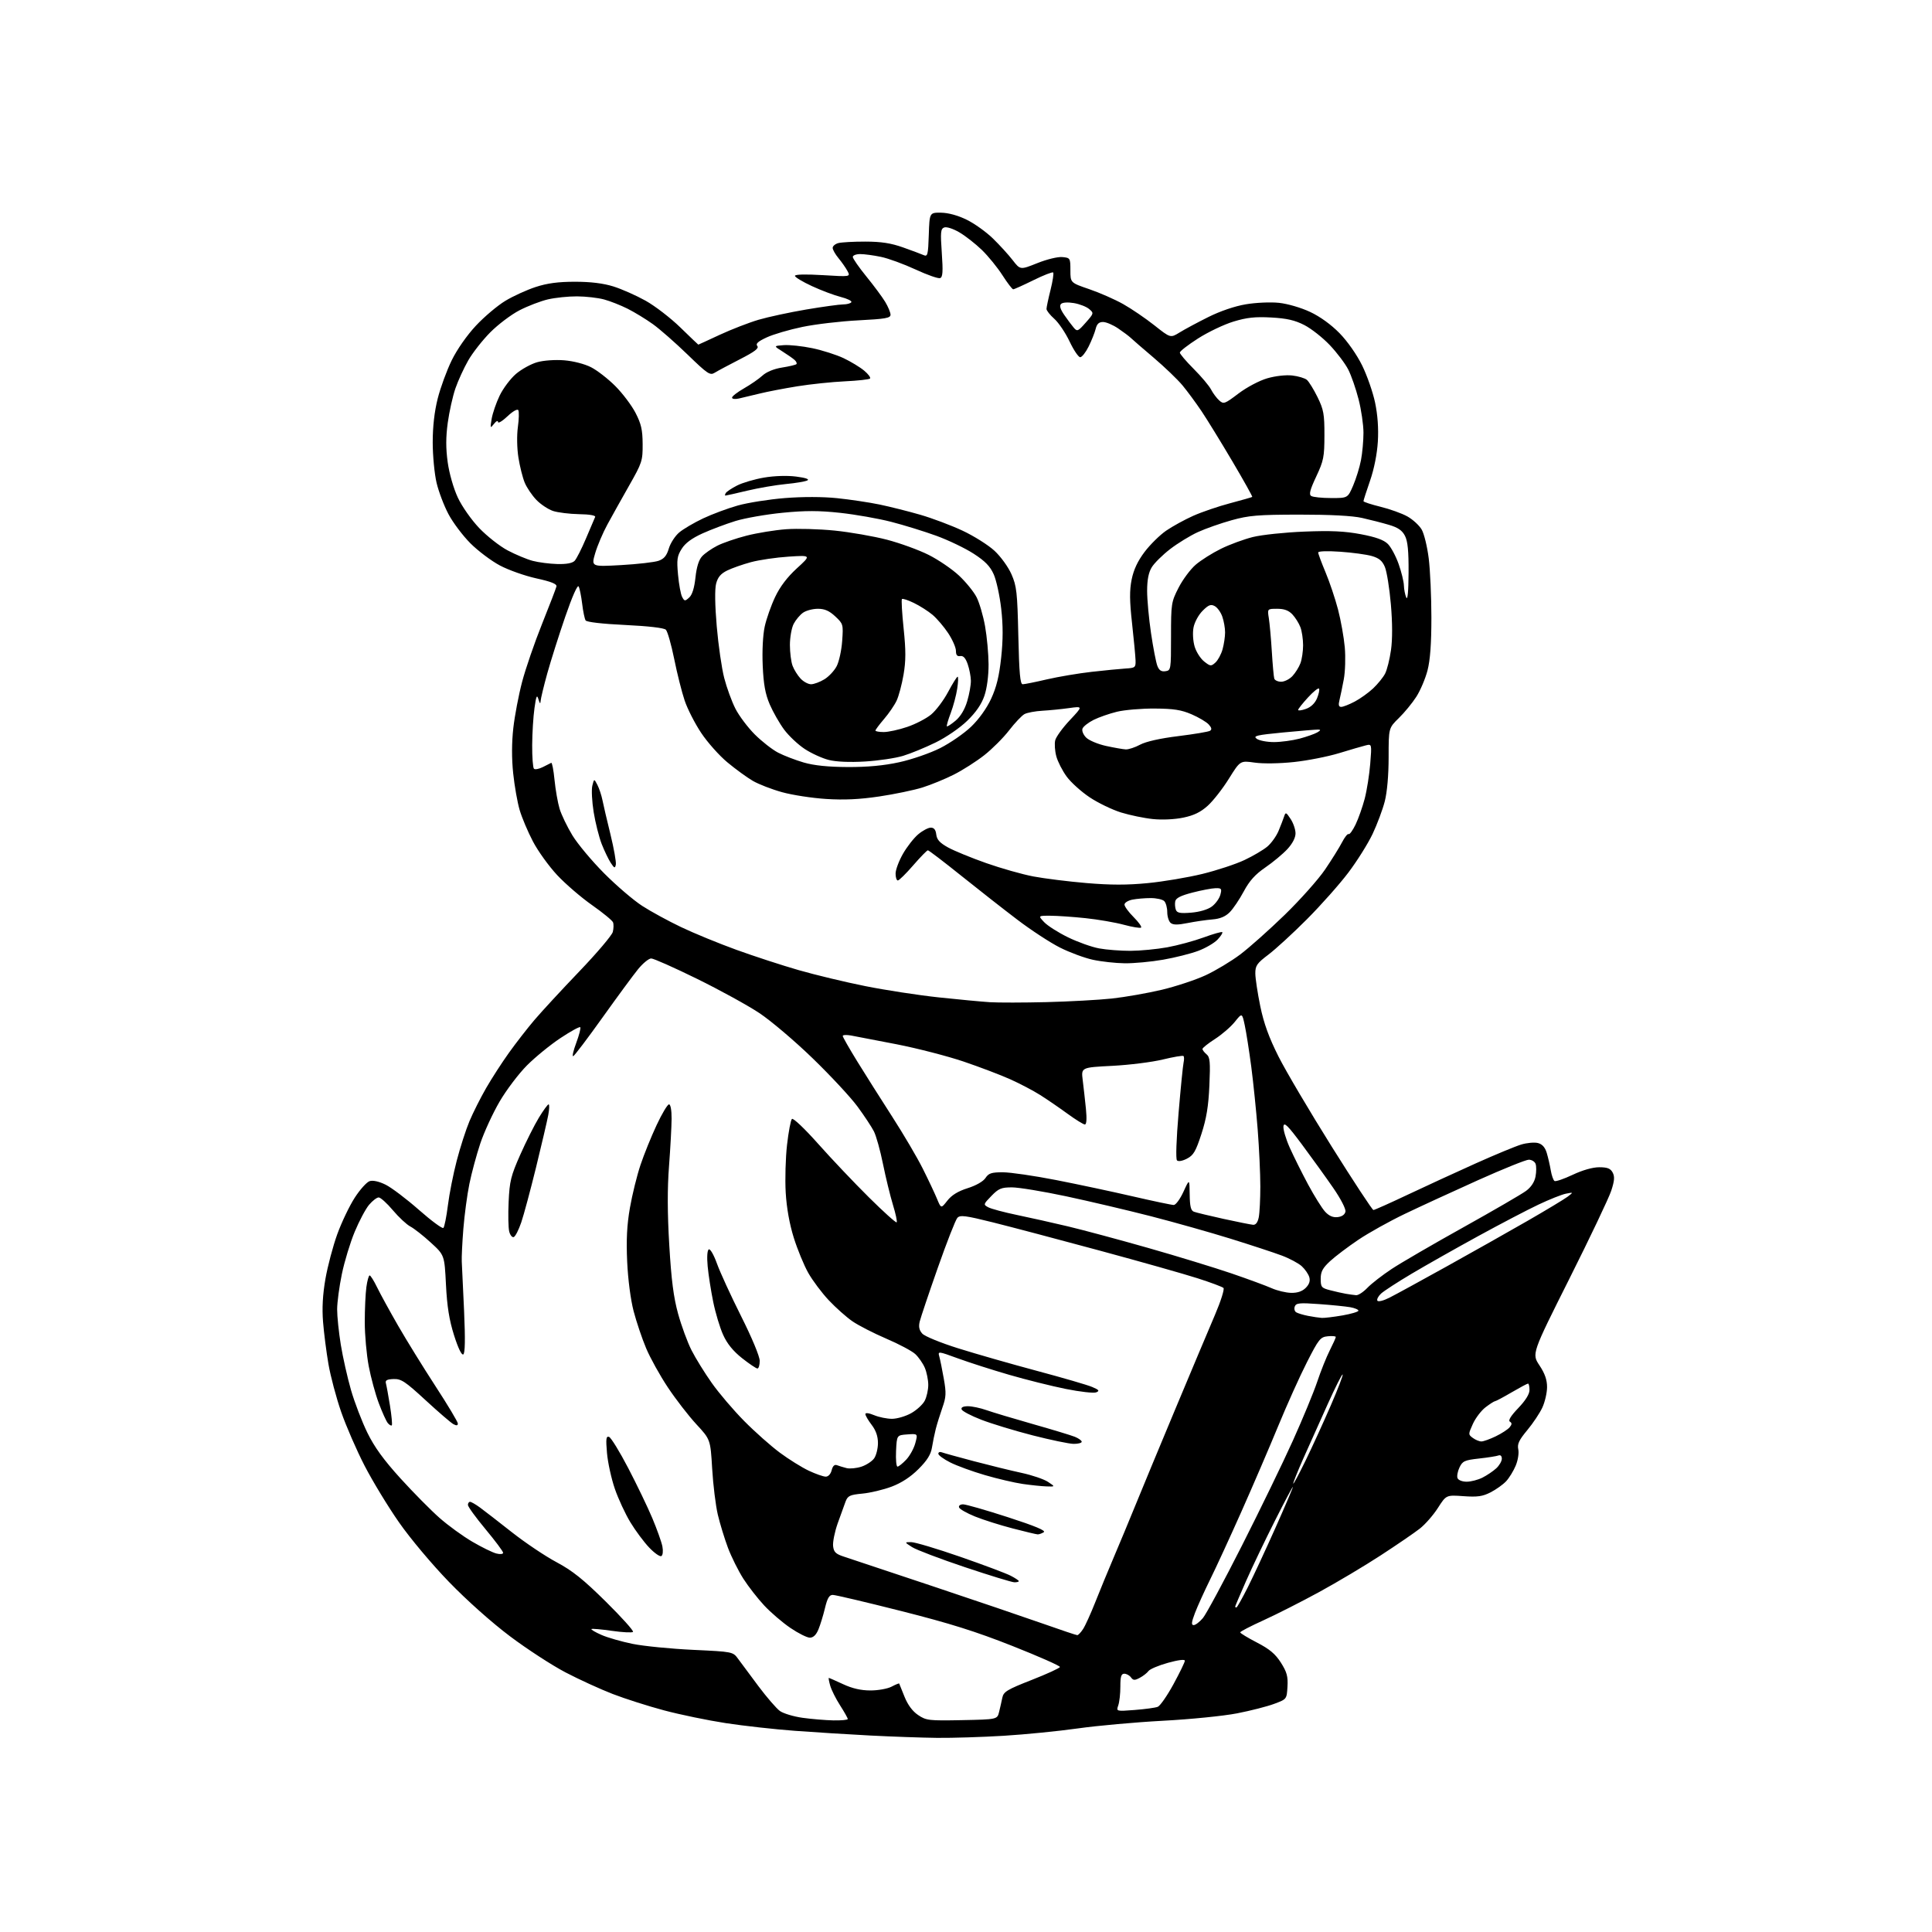 <?xml version="1.0" encoding="UTF-8" standalone="no"?>
<svg 
  version="1.1" 
  xmlns="http://www.w3.org/2000/svg" 
  xmlns:xlink="http://www.w3.org/1999/xlink" 
  xmlns:svg="http://www.w3.org/2000/svg"
  xmlns:rdf="http://www.w3.org/1999/02/22-rdf-syntax-ns#"
  xmlns:cc="http://creativecommons.org/ns#"
  xmlns:dc="http://purl.org/dc/elements/1.1/"
  viewBox="0 0 768 768"
  width="768"
  height="768"
>
<style>svg {background-color: white; }</style>"
<path stroke="none" fill="black" fill-rule="evenodd" d="M372.50,690.83C366.45,690.76 354.52,690.34 346.00,689.90C337.48,689.46 323.98,688.62 316.00,688.03C308.02,687.44 295.65,686.06 288.50,684.97C281.35,683.87 270.33,681.59 264.02,679.91C257.70,678.23 248.50,675.29 243.57,673.39C238.64,671.48 230.20,667.62 224.80,664.80C219.41,661.98 209.49,655.53 202.75,650.46C195.48,645.00 185.62,636.21 178.50,628.86C171.71,621.85 163.08,611.57 158.62,605.17C154.28,598.96 148.13,588.84 144.95,582.69C141.77,576.54 137.57,566.88 135.61,561.23C133.66,555.59 131.38,547.04 130.56,542.23C129.73,537.43 128.77,529.90 128.42,525.50C127.98,520.03 128.28,514.61 129.37,508.35C130.25,503.32 132.36,495.34 134.07,490.62C135.78,485.90 138.90,479.37 141.01,476.11C143.11,472.85 145.78,469.89 146.94,469.52C148.25,469.10 150.67,469.64 153.28,470.93C155.60,472.07 161.55,476.57 166.50,480.92C171.45,485.28 175.84,488.52 176.25,488.12C176.67,487.72 177.47,483.70 178.04,479.18C178.60,474.66 180.18,466.67 181.55,461.42C182.91,456.18 185.19,449.10 186.62,445.69C188.05,442.29 191.04,436.35 193.26,432.50C195.48,428.65 199.55,422.35 202.31,418.50C205.06,414.65 209.61,408.80 212.41,405.50C215.21,402.20 223.23,393.52 230.24,386.20C237.25,378.89 243.26,371.80 243.60,370.46C243.94,369.11 243.98,367.39 243.69,366.65C243.41,365.90 239.65,362.82 235.34,359.79C231.03,356.77 224.79,351.40 221.49,347.87C218.18,344.33 213.84,338.30 211.84,334.47C209.83,330.64 207.46,325.02 206.57,322.00C205.68,318.98 204.52,312.42 204.00,307.42C203.38,301.55 203.40,295.20 204.05,289.42C204.60,284.52 206.18,276.23 207.56,271.00C208.94,265.77 212.50,255.43 215.48,248.00C218.46,240.57 221.03,233.88 221.20,233.12C221.41,232.13 219.12,231.21 213.23,229.92C208.68,228.92 202.16,226.61 198.74,224.80C195.32,222.98 190.05,219.02 187.01,215.99C183.98,212.95 180.05,207.74 178.28,204.39C176.50,201.05 174.37,195.43 173.54,191.91C172.71,188.38 172.02,181.18 172.01,175.91C172.01,169.58 172.68,163.63 174.00,158.41C175.10,154.06 177.61,147.22 179.58,143.20C181.69,138.90 185.63,133.26 189.19,129.46C192.50,125.91 197.76,121.48 200.86,119.60C203.96,117.72 209.39,115.25 212.92,114.09C217.55,112.58 221.90,112.00 228.58,112.00C234.80,112.00 239.79,112.61 243.84,113.87C247.14,114.90 252.91,117.46 256.66,119.55C260.40,121.64 266.61,126.43 270.46,130.18C274.31,133.93 277.52,137.00 277.59,137.00C277.66,137.00 281.50,135.24 286.11,133.09C290.73,130.95 297.65,128.26 301.51,127.12C305.36,125.99 313.91,124.15 320.51,123.03C327.10,121.92 333.71,121.01 335.19,121.01C336.67,121.00 338.13,120.61 338.42,120.12C338.72,119.64 336.83,118.71 334.23,118.05C331.63,117.39 326.46,115.45 322.75,113.73C319.04,112.02 316.00,110.18 316.00,109.66C316.00,109.06 320.21,108.96 327.05,109.37C338.09,110.04 338.09,110.04 336.90,107.77C336.24,106.52 334.64,104.23 333.35,102.67C332.06,101.12 331.00,99.26 331.00,98.54C331.00,97.82 332.01,96.96 333.25,96.63C334.49,96.30 339.32,96.03 344.00,96.04C350.32,96.05 354.17,96.65 359.00,98.36C362.57,99.63 366.27,101.01 367.21,101.43C368.74,102.10 368.95,101.25 369.21,93.34C369.50,84.50 369.50,84.50 374.09,84.55C376.97,84.59 380.75,85.62 384.26,87.34C387.34,88.84 392.03,92.20 394.69,94.79C397.35,97.38 400.89,101.26 402.55,103.41C405.57,107.31 405.57,107.31 412.35,104.60C416.18,103.06 420.52,102.02 422.32,102.19C425.42,102.49 425.50,102.62 425.50,107.44C425.50,112.39 425.50,112.39 433.00,114.95C437.12,116.36 443.20,119.03 446.50,120.89C449.80,122.75 455.38,126.55 458.89,129.33C465.28,134.39 465.28,134.39 468.89,132.17C470.88,130.94 475.99,128.19 480.27,126.06C485.00,123.69 490.84,121.70 495.21,120.97C499.19,120.29 505.06,120.03 508.41,120.38C511.83,120.74 517.18,122.30 520.78,123.99C524.74,125.84 529.15,129.03 532.50,132.46C535.64,135.67 539.35,140.97 541.45,145.23C543.42,149.23 545.74,155.88 546.61,160.00C547.64,164.88 548.03,170.29 547.72,175.50C547.42,180.43 546.24,186.40 544.62,191.08C543.18,195.24 542.00,198.91 542.00,199.22C542.00,199.53 545.05,200.53 548.78,201.45C552.50,202.36 557.32,204.09 559.47,205.30C561.63,206.51 564.17,208.85 565.14,210.50C566.10,212.15 567.36,217.31 567.94,221.97C568.52,226.63 569.00,237.23 569.00,245.51C569.00,255.89 568.52,262.43 567.45,266.53C566.60,269.80 564.60,274.51 563.00,276.99C561.41,279.47 558.28,283.28 556.05,285.45C552.00,289.41 552.00,289.41 552.00,300.99C552.00,308.14 551.41,314.86 550.47,318.54C549.63,321.82 547.45,327.65 545.63,331.50C543.80,335.35 539.47,342.27 535.98,346.88C532.50,351.49 525.11,359.81 519.56,365.38C514.01,370.95 507.11,377.28 504.23,379.46C499.64,382.93 499.00,383.85 499.01,386.96C499.02,388.90 499.91,394.77 500.98,399.99C502.39,406.81 504.42,412.42 508.23,419.99C511.14,425.77 520.65,441.86 529.35,455.75C538.06,469.64 545.53,481.00 545.95,481.00C546.38,481.00 552.52,478.26 559.61,474.90C566.70,471.55 578.82,465.97 586.55,462.50C594.28,459.03 602.45,455.65 604.71,454.97C606.97,454.29 609.95,454.02 611.33,454.37C613.04,454.80 614.16,456.04 614.84,458.25C615.38,460.04 616.11,463.17 616.45,465.21C616.80,467.26 617.47,469.17 617.95,469.47C618.42,469.76 621.67,468.65 625.16,467.00C629.08,465.15 633.11,464.00 635.71,464.00C638.97,464.00 640.18,464.48 641.05,466.09C641.92,467.71 641.79,469.36 640.49,473.34C639.56,476.18 632.08,491.92 623.85,508.32C608.90,538.14 608.90,538.14 611.95,542.74C614.12,546.01 614.99,548.52 614.98,551.42C614.97,553.66 614.13,557.30 613.12,559.50C612.11,561.70 609.41,565.75 607.12,568.50C603.81,572.47 603.08,574.04 603.54,576.15C603.86,577.62 603.41,580.49 602.51,582.63C601.63,584.74 599.91,587.54 598.70,588.83C597.49,590.13 594.72,592.10 592.55,593.22C589.35,594.86 587.33,595.15 581.75,594.75C574.90,594.26 574.90,594.26 571.58,599.44C569.76,602.29 566.52,605.99 564.38,607.66C562.25,609.33 555.27,614.10 548.87,618.27C542.48,622.44 531.45,629.01 524.37,632.87C517.29,636.73 507.34,641.78 502.25,644.09C497.16,646.40 493.00,648.56 493.00,648.89C493.01,649.23 495.99,651.04 499.64,652.93C504.67,655.53 506.97,657.46 509.18,660.93C511.55,664.67 512.03,666.40 511.79,670.47C511.50,675.45 511.50,675.45 506.50,677.31C503.75,678.34 497.12,680.04 491.76,681.08C486.40,682.13 473.12,683.46 462.26,684.03C451.39,684.61 436.20,685.98 428.50,687.07C420.80,688.16 407.52,689.48 399.00,690.00C390.48,690.52 378.55,690.89 372.50,690.83zM331.25,683.88C334.41,683.94 337.00,683.70 337.00,683.34C337.00,682.97 335.63,680.54 333.96,677.93C332.28,675.33 330.52,671.80 330.03,670.10C329.54,668.39 329.29,667.00 329.47,667.00C329.65,667.00 332.21,668.12 335.15,669.49C338.80,671.19 342.24,671.98 346.00,671.98C349.02,671.99 352.80,671.31 354.40,670.48C355.99,669.64 357.36,669.08 357.44,669.23C357.51,669.38 358.47,671.74 359.56,674.48C360.86,677.72 362.73,680.25 364.96,681.75C368.18,683.92 369.18,684.04 382.40,683.78C396.43,683.50 396.43,683.50 397.16,680.50C397.57,678.85 398.15,676.30 398.45,674.83C398.93,672.49 400.37,671.62 410.09,667.81C416.19,665.42 421.25,663.10 421.34,662.65C421.43,662.21 412.95,658.46 402.50,654.32C387.89,648.54 377.65,645.32 358.19,640.40C344.27,636.88 332.05,634.00 331.04,634.00C329.65,634.00 328.89,635.27 327.94,639.25C327.25,642.14 326.07,645.96 325.33,647.75C324.43,649.91 323.29,651.00 321.93,651.00C320.81,651.00 317.33,649.26 314.20,647.13C311.06,645.00 306.38,640.99 303.80,638.22C301.21,635.45 297.47,630.65 295.48,627.54C293.50,624.43 290.75,618.92 289.38,615.29C288.02,611.65 286.20,605.72 285.34,602.09C284.49,598.47 283.48,590.26 283.10,583.85C282.41,572.21 282.41,572.21 276.79,566.14C273.71,562.81 268.62,556.23 265.49,551.52C262.35,546.81 258.47,539.81 256.85,535.96C255.23,532.12 253.00,525.49 251.88,521.23C250.68,516.64 249.64,508.62 249.31,501.50C248.92,492.75 249.21,486.95 250.41,480.10C251.31,474.93 253.20,467.28 254.60,463.10C256.00,458.92 258.88,451.79 261.01,447.25C263.13,442.71 265.35,439.00 265.94,439.00C266.57,439.00 266.99,441.33 266.97,444.75C266.95,447.91 266.49,456.35 265.95,463.50C265.26,472.46 265.29,482.25 266.05,495.00C266.87,508.86 267.75,515.69 269.56,522.26C270.89,527.07 273.29,533.60 274.90,536.76C276.50,539.92 280.13,545.78 282.96,549.78C285.78,553.78 291.56,560.56 295.80,564.85C300.03,569.14 306.43,574.81 310.00,577.46C313.57,580.11 318.75,583.33 321.50,584.63C324.25,585.92 327.28,586.98 328.23,586.99C329.26,587.00 330.22,585.96 330.60,584.44C331.03,582.73 331.73,582.07 332.72,582.44C333.52,582.75 335.25,583.27 336.54,583.60C337.83,583.92 340.49,583.66 342.44,583.02C344.40,582.37 346.67,580.88 347.50,579.70C348.32,578.52 349.00,575.79 349.00,573.62C349.00,570.97 348.19,568.62 346.50,566.41C345.12,564.61 344.00,562.68 344.00,562.12C344.00,561.51 345.40,561.69 347.47,562.55C349.38,563.35 352.58,564.00 354.58,564.00C356.59,564.00 360.02,562.99 362.21,561.76C364.40,560.53 366.83,558.30 367.60,556.81C368.37,555.32 369.00,552.49 369.00,550.52C369.00,548.55 368.38,545.49 367.63,543.72C366.87,541.95 365.16,539.49 363.82,538.25C362.48,537.02 357.30,534.26 352.30,532.13C347.31,529.99 341.26,526.89 338.86,525.24C336.46,523.59 332.23,519.82 329.45,516.87C326.67,513.92 323.01,509.02 321.30,506.00C319.59,502.98 317.00,496.68 315.54,492.02C313.83,486.54 312.69,480.18 312.33,474.02C312.03,468.78 312.27,460.26 312.86,455.08C313.45,449.90 314.33,445.27 314.80,444.80C315.29,444.31 319.85,448.64 325.26,454.72C330.53,460.65 339.59,470.20 345.39,475.95C351.19,481.70 356.16,486.17 356.44,485.90C356.71,485.62 356.05,482.49 354.96,478.95C353.88,475.40 352.10,468.11 351.01,462.74C349.93,457.37 348.30,451.52 347.39,449.74C346.49,447.96 343.55,443.51 340.86,439.86C338.18,436.21 330.18,427.61 323.10,420.75C316.03,413.89 306.47,405.78 301.87,402.72C297.26,399.66 286.09,393.52 277.04,389.08C267.99,384.63 259.80,381.00 258.86,381.00C257.91,381.00 255.57,382.91 253.66,385.25C251.75,387.59 245.38,396.25 239.49,404.50C233.60,412.75 228.38,419.65 227.87,419.84C227.37,420.03 227.91,417.63 229.08,414.52C230.24,411.41 230.95,408.62 230.66,408.33C230.36,408.03 226.83,409.97 222.81,412.64C218.79,415.30 212.80,420.19 209.50,423.49C206.20,426.80 201.29,433.28 198.59,437.91C195.89,442.53 192.44,450.02 190.92,454.56C189.41,459.10 187.45,466.34 186.58,470.65C185.70,474.97 184.63,483.00 184.19,488.50C183.75,494.00 183.47,499.85 183.56,501.50C183.66,503.15 184.07,511.98 184.48,521.12C184.98,532.49 184.88,537.95 184.16,538.40C183.51,538.80 182.09,535.85 180.49,530.78C178.57,524.70 177.72,519.38 177.28,510.71C176.69,498.92 176.69,498.92 171.22,493.92C168.22,491.17 164.57,488.31 163.12,487.56C161.67,486.81 158.54,483.90 156.18,481.10C153.82,478.29 151.27,476.00 150.53,476.00C149.79,476.00 148.07,477.32 146.71,478.93C145.35,480.55 142.78,485.37 141.00,489.66C139.21,493.95 136.91,501.52 135.89,506.48C134.86,511.44 134.02,517.75 134.02,520.50C134.01,523.25 134.67,529.56 135.47,534.53C136.28,539.50 138.10,547.60 139.52,552.53C140.94,557.46 143.87,565.10 146.02,569.50C148.85,575.28 152.52,580.33 159.22,587.71C164.32,593.32 171.30,600.38 174.72,603.39C178.14,606.41 184.01,610.67 187.78,612.87C191.54,615.07 195.83,617.17 197.31,617.54C198.84,617.93 200.00,617.80 200.00,617.25C200.00,616.72 196.85,612.51 193.01,607.89C189.17,603.28 186.02,598.94 186.01,598.25C186.00,597.56 186.38,597.00 186.85,597.00C187.32,597.00 189.09,598.01 190.78,599.25C192.47,600.49 198.18,604.91 203.47,609.08C208.75,613.24 216.73,618.60 221.20,620.98C227.54,624.36 231.86,627.82 240.82,636.67C247.14,642.91 252.00,648.33 251.63,648.71C251.25,649.08 247.47,648.89 243.22,648.28C238.98,647.67 235.32,647.35 235.10,647.57C234.87,647.79 236.67,648.85 239.10,649.91C241.52,650.98 247.12,652.58 251.54,653.48C255.96,654.37 266.73,655.43 275.47,655.84C291.35,656.59 291.35,656.59 293.43,659.44C294.57,661.01 298.20,665.89 301.50,670.30C304.80,674.70 308.62,679.12 310.00,680.13C311.38,681.13 315.43,682.35 319.00,682.85C322.57,683.35 328.09,683.81 331.25,683.88zM451.09,679.74C455.17,679.42 459.27,678.86 460.22,678.49C461.17,678.11 463.98,674.07 466.47,669.50C468.96,664.93 471.00,660.73 471.00,660.16C471.00,659.53 468.37,659.86 464.29,660.99C460.60,662.01 457.12,663.48 456.54,664.26C455.97,665.04 454.41,666.25 453.08,666.96C451.05,668.04 450.48,668.01 449.58,666.79C448.99,665.98 447.79,665.33 446.93,665.33C445.70,665.33 445.35,666.46 445.36,670.42C445.37,673.21 444.99,676.58 444.53,677.91C443.69,680.31 443.69,680.31 451.09,679.74zM428.23,650.00C428.63,650.00 429.67,648.91 430.54,647.57C431.42,646.24 433.61,641.40 435.42,636.82C437.23,632.25 440.53,624.23 442.76,619.00C444.99,613.77 448.83,604.55 451.29,598.50C453.75,592.45 460.94,575.12 467.26,560.00C473.58,544.88 480.66,528.07 482.98,522.65C485.30,517.23 486.81,512.43 486.35,511.98C485.88,511.53 481.23,509.79 476.00,508.12C470.77,506.44 453.23,501.48 437.00,497.09C420.77,492.70 401.73,487.67 394.68,485.91C383.77,483.19 381.66,482.92 380.57,484.11C379.86,484.87 376.35,493.82 372.78,504.00C369.20,514.17 365.97,523.79 365.59,525.37C365.10,527.42 365.40,528.78 366.63,530.14C367.58,531.20 374.00,533.82 380.93,535.99C387.84,538.16 401.89,542.18 412.15,544.93C422.41,547.67 432.31,550.55 434.15,551.34C436.91,552.51 437.19,552.89 435.76,553.48C434.80,553.88 429.37,553.27 423.69,552.13C418.01,550.99 407.86,548.45 401.14,546.50C394.41,544.55 385.28,541.62 380.85,540.00C372.83,537.08 372.79,537.07 373.40,539.28C373.74,540.50 374.54,544.46 375.18,548.08C376.19,553.77 376.11,555.33 374.61,559.58C373.66,562.29 372.48,566.08 371.99,568.00C371.50,569.92 370.82,573.24 370.48,575.36C370.03,578.18 368.58,580.52 365.12,583.97C361.99,587.11 358.37,589.47 354.44,590.96C351.17,592.19 345.94,593.44 342.82,593.73C337.84,594.20 337.01,594.59 336.13,596.88C335.58,598.32 334.16,602.25 332.98,605.60C331.80,608.96 330.99,613.01 331.17,614.60C331.44,616.99 332.21,617.73 335.50,618.80C337.70,619.52 353.45,624.76 370.50,630.46C387.55,636.16 407.35,642.88 414.50,645.40C421.65,647.93 427.83,649.99 428.23,650.00zM474.51,646.00C475.23,646.00 476.88,644.74 478.17,643.21C479.46,641.68 486.43,628.74 493.66,614.46C500.89,600.18 510.01,581.41 513.91,572.74C517.82,564.08 522.19,553.51 523.62,549.25C525.04,545.00 527.29,539.39 528.61,536.79C529.92,534.19 531.00,531.80 531.00,531.47C531.00,531.14 529.57,531.01 527.81,531.19C524.87,531.48 524.24,532.26 519.53,541.50C516.72,547.00 511.56,558.48 508.05,567.00C504.54,575.52 497.96,590.83 493.43,601.00C488.90,611.17 483.32,623.29 481.02,627.93C478.73,632.57 476.03,638.53 475.02,641.18C473.61,644.90 473.49,646.00 474.51,646.00zM491.49,639.00C491.76,639.00 493.80,635.37 496.03,630.94C498.26,626.51 503.21,615.86 507.04,607.27C510.87,598.68 513.97,591.39 513.94,591.08C513.91,590.76 510.70,596.80 506.81,604.50C502.92,612.20 497.77,622.95 495.37,628.39C492.97,633.84 491.00,638.45 491.00,638.64C491.00,638.84 491.22,639.00 491.49,639.00zM403.25,628.99C402.29,628.99 393.44,626.28 383.58,622.98C373.73,619.68 364.28,616.09 362.58,615.01C359.50,613.03 359.50,613.03 362.19,613.02C363.67,613.01 372.45,615.63 381.69,618.84C390.94,622.05 399.96,625.44 401.75,626.37C403.54,627.29 405.00,628.26 405.00,628.53C405.00,628.79 404.21,629.00 403.25,628.99zM262.91,618.56C262.34,618.91 260.16,617.39 258.07,615.19C255.97,612.99 252.61,608.47 250.59,605.14C248.57,601.82 245.78,595.81 244.40,591.80C243.02,587.78 241.62,581.40 241.29,577.61C240.80,571.96 240.94,570.81 242.09,571.18C242.87,571.43 246.30,577.01 249.72,583.57C253.14,590.13 257.46,599.10 259.31,603.50C261.16,607.90 262.96,612.95 263.31,614.71C263.66,616.54 263.49,618.20 262.91,618.56zM412.50,609.94C411.95,609.92 407.45,608.85 402.50,607.56C397.55,606.28 390.83,604.15 387.57,602.83C384.31,601.51 381.46,599.89 381.24,599.22C381.01,598.53 381.71,598.00 382.85,598.00C383.96,598.00 391.94,600.29 400.59,603.09C411.52,606.63 415.89,608.46 414.91,609.08C414.13,609.57 413.05,609.95 412.50,609.94zM416.00,590.87C414.07,590.81 409.81,590.36 406.53,589.89C403.24,589.41 396.49,587.83 391.53,586.38C386.56,584.93 380.36,582.67 377.75,581.35C375.14,580.04 373.00,578.48 373.00,577.88C373.00,577.28 373.62,577.02 374.38,577.32C375.14,577.61 380.88,579.20 387.13,580.85C393.38,582.50 401.90,584.59 406.07,585.49C410.23,586.38 414.95,587.99 416.57,589.05C419.50,590.99 419.50,590.99 416.00,590.87zM519.04,580.50C521.71,575.00 526.20,565.17 529.02,558.66C531.84,552.14 533.96,546.62 533.72,546.39C533.48,546.15 530.80,551.48 527.75,558.23C524.70,564.98 520.36,574.66 518.10,579.75C515.85,584.84 514.04,589.34 514.09,589.75C514.14,590.16 516.36,586.00 519.04,580.50zM583.02,589.00C584.71,589.00 587.54,588.27 589.30,587.38C591.06,586.49 593.51,584.84 594.75,583.71C595.99,582.58 597.00,580.84 597.00,579.86C597.00,578.77 596.47,578.27 595.67,578.57C594.94,578.85 591.46,579.40 587.93,579.79C582.21,580.42 581.38,580.80 580.18,583.31C579.44,584.86 579.08,586.77 579.38,587.56C579.70,588.38 581.26,589.00 583.02,589.00zM356.77,583.00C357.24,583.00 358.79,581.76 360.22,580.25C361.65,578.74 363.28,575.79 363.84,573.70C364.87,569.89 364.87,569.89 360.68,570.20C356.50,570.50 356.50,570.50 356.20,576.75C356.04,580.19 356.29,583.00 356.77,583.00zM426.75,573.96C424.96,573.93 417.65,572.41 410.50,570.58C403.35,568.75 394.16,565.95 390.08,564.37C386.00,562.79 382.48,560.94 382.25,560.25C381.98,559.44 382.87,559.00 384.79,559.00C386.42,559.00 389.72,559.70 392.12,560.55C394.53,561.40 402.80,563.88 410.50,566.07C418.20,568.25 425.74,570.54 427.25,571.14C428.76,571.75 430.00,572.64 430.00,573.12C430.00,573.60 428.54,573.98 426.75,573.96zM588.88,573.00C589.70,573.00 592.27,572.08 594.60,570.95C596.93,569.82 599.41,568.21 600.10,567.37C601.05,566.23 601.08,565.67 600.21,565.13C599.44,564.66 600.57,562.83 603.53,559.74C606.42,556.72 608.00,554.18 608.00,552.54C608.00,551.14 607.74,550.00 607.42,550.00C607.10,550.00 604.15,551.58 600.86,553.50C597.58,555.42 594.62,557.00 594.29,557.00C593.96,557.00 592.27,558.08 590.54,559.40C588.81,560.72 586.54,563.70 585.49,566.02C583.63,570.15 583.63,570.25 585.49,571.61C586.53,572.38 588.05,573.00 588.88,573.00zM155.74,566.59C155.49,566.84 154.78,566.44 154.16,565.70C153.54,564.95 151.94,561.41 150.59,557.83C149.24,554.25 147.43,547.60 146.57,543.05C145.71,538.50 145.00,530.62 145.00,525.53C145.00,520.44 145.29,514.19 145.64,511.64C145.99,509.09 146.57,507.00 146.94,507.00C147.30,507.00 148.63,509.11 149.88,511.69C151.13,514.27 154.89,521.13 158.23,526.94C161.57,532.75 168.29,543.62 173.15,551.09C178.02,558.56 182.00,565.22 182.00,565.88C182.00,566.71 181.46,566.78 180.24,566.13C179.28,565.61 174.31,561.34 169.20,556.63C161.05,549.12 159.48,548.08 156.44,548.19C153.78,548.29 153.07,548.70 153.41,549.91C153.65,550.79 154.38,554.79 155.03,558.82C155.67,562.84 156.00,566.34 155.74,566.59zM301.09,544.00C300.59,544.00 297.84,542.15 294.99,539.90C291.45,537.10 289.05,534.15 287.47,530.65C286.18,527.82 284.40,521.90 283.51,517.50C282.61,513.10 281.62,506.75 281.31,503.39C280.97,499.74 281.14,497.03 281.74,496.66C282.31,496.31 283.73,498.77 284.99,502.27C286.22,505.70 290.55,515.13 294.61,523.22C298.93,531.82 302.00,539.21 302.00,540.97C302.00,542.64 301.59,544.00 301.09,544.00zM525.42,523.89C526.47,523.95 530.19,523.50 533.67,522.90C537.15,522.29 540.00,521.44 540.00,521.01C540.00,520.58 538.54,519.96 536.75,519.64C534.96,519.32 529.41,518.76 524.41,518.40C516.60,517.83 515.23,517.96 514.70,519.34C514.36,520.22 514.61,521.26 515.26,521.66C515.90,522.06 518.02,522.70 519.97,523.08C521.91,523.46 524.36,523.82 525.42,523.89zM552.30,515.86C554.61,514.70 564.83,509.12 575.00,503.47C585.17,497.82 599.64,489.67 607.15,485.35C614.65,481.03 621.85,476.69 623.15,475.71C625.50,473.91 625.50,473.91 622.50,474.50C620.85,474.82 615.90,476.79 611.50,478.88C607.10,480.96 596.30,486.61 587.50,491.43C578.70,496.25 566.89,502.92 561.25,506.27C555.62,509.61 550.10,513.19 548.98,514.23C547.87,515.27 547.22,516.54 547.53,517.05C547.86,517.57 549.96,517.05 552.30,515.86zM539.06,514.86C539.92,514.94 541.95,513.62 543.56,511.93C545.18,510.24 549.54,506.86 553.25,504.41C556.96,501.96 569.78,494.51 581.75,487.85C593.71,481.18 604.91,474.68 606.63,473.40C608.65,471.91 609.99,469.86 610.40,467.67C610.75,465.80 610.76,463.53 610.41,462.63C610.07,461.74 608.86,461.00 607.72,461.00C606.59,461.00 597.52,464.66 587.58,469.12C577.64,473.59 564.55,479.61 558.50,482.51C552.45,485.40 544.12,490.04 540.00,492.81C535.88,495.58 530.81,499.41 528.75,501.31C525.76,504.07 525.00,505.50 525.00,508.35C525.00,511.64 525.30,512.00 528.75,512.89C530.81,513.43 533.62,514.06 535.00,514.30C536.38,514.53 538.20,514.79 539.06,514.86zM513.25,513.93C515.77,513.98 517.67,513.33 519.05,511.95C520.45,510.55 520.90,509.20 520.47,507.70C520.12,506.49 518.77,504.53 517.47,503.34C516.16,502.15 512.57,500.23 509.47,499.08C506.38,497.92 497.25,494.92 489.18,492.41C481.10,489.90 466.85,485.88 457.50,483.47C448.15,481.07 433.00,477.51 423.83,475.55C414.66,473.60 404.96,472.00 402.27,472.00C398.03,472.00 396.96,472.45 394.09,475.41C390.87,478.73 390.84,478.84 392.86,479.92C393.99,480.53 399.10,481.90 404.21,482.96C409.32,484.02 418.45,486.06 424.50,487.50C430.55,488.94 444.95,492.81 456.50,496.10C468.05,499.39 482.90,503.94 489.50,506.19C496.10,508.45 503.30,511.10 505.50,512.08C507.70,513.06 511.19,513.89 513.25,513.93zM204.21,491.76C203.59,491.97 202.78,490.97 202.42,489.53C202.06,488.10 201.95,482.78 202.19,477.71C202.56,469.56 203.09,467.41 206.78,459.08C209.08,453.90 212.41,447.26 214.19,444.33C215.97,441.40 217.72,439.00 218.08,439.00C218.44,439.00 218.38,440.91 217.94,443.25C217.50,445.59 215.32,454.93 213.10,464.00C210.87,473.07 208.22,482.95 207.20,485.94C206.18,488.93 204.84,491.55 204.21,491.76zM498.12,486.87C499.19,486.96 499.97,485.92 500.38,483.88C500.72,482.16 501.00,476.64 501.00,471.62C501.00,466.61 500.53,456.43 499.95,449.00C499.37,441.57 498.22,430.35 497.40,424.06C496.57,417.77 495.41,410.36 494.82,407.61C493.75,402.59 493.75,402.59 490.85,406.21C489.25,408.20 485.71,411.26 482.97,413.02C480.24,414.77 478.00,416.56 478.00,416.98C478.00,417.41 478.73,418.36 479.62,419.10C480.99,420.23 481.16,422.13 480.75,431.47C480.39,439.71 479.59,444.59 477.59,450.75C475.34,457.68 474.43,459.25 471.84,460.58C470.03,461.52 468.40,461.80 467.87,461.27C467.34,460.74 467.60,453.03 468.50,442.44C469.33,432.57 470.23,423.55 470.49,422.40C470.75,421.24 470.74,420.07 470.46,419.79C470.18,419.51 466.48,420.14 462.23,421.17C457.98,422.21 448.93,423.34 442.13,423.69C429.76,424.32 429.76,424.32 430.40,429.41C430.75,432.21 431.32,437.31 431.67,440.75C432.07,444.79 431.92,447.00 431.25,447.00C430.69,447.00 427.58,445.08 424.36,442.73C421.14,440.38 416.25,437.03 413.50,435.29C410.75,433.55 405.38,430.73 401.56,429.02C397.75,427.31 389.42,424.15 383.06,421.99C376.70,419.84 364.75,416.75 356.50,415.13C348.25,413.52 340.04,411.94 338.25,411.62C336.46,411.31 335.00,411.39 335.00,411.81C335.00,412.23 337.63,416.83 340.84,422.04C344.05,427.24 350.30,437.12 354.73,444.00C359.16,450.88 364.59,460.10 366.79,464.50C369.00,468.90 371.54,474.29 372.45,476.48C374.09,480.46 374.09,480.46 376.59,477.27C378.30,475.08 380.84,473.52 384.66,472.32C388.01,471.26 390.84,469.64 391.74,468.28C392.99,466.37 394.11,466.00 398.64,466.00C401.62,466.00 411.13,467.39 419.78,469.08C428.42,470.77 442.17,473.70 450.31,475.58C458.46,477.46 465.78,479.00 466.58,479.00C467.38,479.00 469.12,476.64 470.44,473.75C472.84,468.50 472.84,468.50 472.92,474.78C472.98,479.56 473.38,481.21 474.60,481.68C475.48,482.01 480.76,483.29 486.35,484.52C491.93,485.74 497.23,486.80 498.12,486.87zM531.75,483.82C533.47,483.62 534.61,482.81 534.84,481.63C535.04,480.56 532.93,476.47 529.92,472.13C527.02,467.93 521.47,460.23 517.58,455.00C511.89,447.36 510.44,445.93 510.19,447.70C510.02,448.91 511.14,452.73 512.69,456.20C514.24,459.66 517.53,466.27 520.00,470.87C522.48,475.47 525.52,480.34 526.76,481.68C528.33,483.37 529.87,484.03 531.75,483.82zM416.00,398.36C425.07,398.13 436.77,397.49 442.00,396.93C447.23,396.36 456.13,394.80 461.80,393.46C467.46,392.11 475.34,389.50 479.30,387.66C483.26,385.81 489.43,382.11 493.00,379.42C496.57,376.74 504.54,369.64 510.71,363.65C516.87,357.66 524.09,349.55 526.75,345.63C529.41,341.71 532.44,336.84 533.49,334.81C534.53,332.78 535.71,331.32 536.10,331.56C536.50,331.81 537.74,330.09 538.87,327.75C539.99,325.41 541.62,320.80 542.49,317.50C543.35,314.20 544.34,307.95 544.69,303.60C545.32,295.71 545.32,295.71 542.91,296.30C541.58,296.62 536.83,298.01 532.35,299.38C527.86,300.75 519.76,302.35 514.35,302.92C508.60,303.53 502.10,303.63 498.75,303.15C493.00,302.33 493.00,302.33 488.50,309.55C486.03,313.52 482.25,318.35 480.10,320.29C477.28,322.84 474.59,324.15 470.38,325.02C466.97,325.73 461.98,325.97 458.31,325.59C454.86,325.24 449.16,324.06 445.62,322.97C442.09,321.87 436.48,319.16 433.15,316.94C429.82,314.72 425.72,311.02 424.03,308.72C422.34,306.42 420.48,302.79 419.90,300.64C419.32,298.49 419.13,295.62 419.47,294.26C419.81,292.90 422.43,289.29 425.30,286.25C430.50,280.71 430.50,280.71 425.00,281.47C421.98,281.90 417.18,282.37 414.35,282.53C411.52,282.69 408.33,283.29 407.26,283.86C406.19,284.43 403.44,287.34 401.14,290.32C398.84,293.30 394.38,297.76 391.23,300.23C388.08,302.70 382.66,306.16 379.18,307.91C375.71,309.67 370.08,311.97 366.68,313.04C363.28,314.10 355.55,315.71 349.50,316.61C341.69,317.77 335.57,318.06 328.40,317.60C322.85,317.25 314.97,316.04 310.90,314.91C306.83,313.79 301.59,311.76 299.25,310.40C296.92,309.04 292.36,305.72 289.12,303.02C285.88,300.33 281.20,295.06 278.71,291.31C276.22,287.57 273.27,281.79 272.16,278.47C271.04,275.16 269.17,267.73 268.01,261.97C266.84,256.21 265.35,250.97 264.69,250.33C263.96,249.60 257.72,248.88 248.50,248.44C239.40,248.01 233.22,247.29 232.79,246.62C232.40,246.01 231.78,243.04 231.42,240.01C231.05,236.98 230.43,233.89 230.03,233.14C229.58,232.32 227.51,237.00 224.70,245.14C222.17,252.49 218.96,262.63 217.55,267.69C216.15,272.74 214.96,277.69 214.90,278.69C214.83,279.95 214.57,279.74 214.05,278.00C213.44,275.95 213.15,276.58 212.46,281.50C211.99,284.80 211.58,291.40 211.55,296.17C211.52,300.93 211.84,305.17 212.25,305.58C212.66,305.99 214.23,305.70 215.75,304.94C217.26,304.19 218.78,303.42 219.12,303.24C219.46,303.07 220.05,306.12 220.43,310.02C220.82,313.93 221.72,319.09 222.44,321.48C223.16,323.87 225.46,328.64 227.54,332.07C229.63,335.50 235.32,342.30 240.19,347.19C245.06,352.08 251.85,357.89 255.28,360.10C258.70,362.32 265.66,366.11 270.73,368.53C275.81,370.96 285.70,375.02 292.71,377.56C299.72,380.10 310.87,383.74 317.48,385.64C324.09,387.54 336.02,390.41 344.00,392.00C351.98,393.60 365.02,395.60 373.00,396.46C380.98,397.31 390.20,398.18 393.50,398.39C396.80,398.60 406.93,398.58 416.00,398.36zM447.12,382.92C443.48,382.88 437.76,382.25 434.42,381.52C431.07,380.79 425.19,378.61 421.34,376.67C417.49,374.73 409.87,369.75 404.42,365.60C398.96,361.46 388.88,353.55 382.00,348.04C375.12,342.52 369.21,338.01 368.85,338.01C368.49,338.00 365.86,340.70 363.00,344.00C360.14,347.30 357.40,350.00 356.90,350.00C356.41,350.00 356.00,348.76 356.01,347.25C356.01,345.74 357.34,342.20 358.95,339.39C360.56,336.58 363.29,333.09 365.02,331.64C366.74,330.19 368.99,329.00 370.01,329.00C371.29,329.00 371.97,329.85 372.18,331.74C372.42,333.79 373.60,335.08 376.91,336.90C379.33,338.23 386.14,341.02 392.04,343.10C397.94,345.18 406.36,347.56 410.76,348.40C415.17,349.23 424.67,350.42 431.89,351.03C441.44,351.84 448.08,351.85 456.26,351.05C462.44,350.45 472.23,348.80 478.00,347.39C483.77,345.97 491.30,343.49 494.71,341.87C498.13,340.26 502.21,337.85 503.78,336.53C505.35,335.21 507.36,332.41 508.24,330.31C509.11,328.22 510.11,325.62 510.46,324.55C511.04,322.76 511.26,322.85 513.04,325.55C514.11,327.17 514.99,329.74 514.99,331.26C515.00,333.00 513.79,335.33 511.75,337.54C509.96,339.47 506.02,342.75 503.00,344.82C498.97,347.58 496.67,350.13 494.41,354.36C492.71,357.53 490.20,361.26 488.82,362.64C487.09,364.37 484.96,365.25 481.91,365.49C479.48,365.69 475.07,366.33 472.10,366.92C468.16,367.71 466.35,367.70 465.35,366.88C464.61,366.26 464.00,364.33 464.00,362.58C464.00,360.83 463.46,358.86 462.80,358.20C462.14,357.54 459.72,357.00 457.43,357.00C455.13,357.00 451.84,357.28 450.12,357.62C448.41,357.97 447.00,358.85 447.00,359.59C447.00,360.33 448.62,362.55 450.60,364.53C452.58,366.51 453.94,368.40 453.61,368.72C453.29,369.04 450.21,368.54 446.76,367.61C443.32,366.68 436.45,365.50 431.50,364.98C426.55,364.46 420.28,364.03 417.58,364.02C412.65,364.00 412.65,364.00 415.06,366.56C416.38,367.97 420.62,370.67 424.48,372.56C428.34,374.45 433.92,376.45 436.89,377.00C439.85,377.55 445.47,377.98 449.39,377.97C453.30,377.95 459.88,377.32 464.00,376.57C468.12,375.82 474.63,374.05 478.46,372.65C482.29,371.24 485.63,370.30 485.88,370.55C486.14,370.80 485.29,372.13 484.01,373.49C482.72,374.86 479.25,376.89 476.29,377.99C473.33,379.10 467.05,380.68 462.32,381.50C457.60,382.33 450.76,382.96 447.12,382.92zM473.56,362.79C476.91,362.51 480.13,361.55 481.74,360.35C483.20,359.26 484.72,357.16 485.11,355.68C485.76,353.26 485.57,353.01 483.16,353.07C481.70,353.11 477.58,353.89 474.00,354.82C469.34,356.02 467.41,357.01 467.17,358.31C466.98,359.30 467.10,360.82 467.43,361.68C467.91,362.92 469.18,363.15 473.56,362.79zM244.80,343.69C244.48,345.27 244.22,345.18 242.78,343.00C241.88,341.62 240.26,338.25 239.18,335.50C238.11,332.75 236.67,327.04 235.99,322.82C235.31,318.60 235.07,313.87 235.46,312.32C236.17,309.50 236.17,309.50 237.47,312.00C238.18,313.38 239.08,316.07 239.47,318.00C239.85,319.93 241.29,326.09 242.67,331.69C244.04,337.30 245.00,342.70 244.80,343.69zM337.00,304.91C344.88,304.94 351.34,304.34 357.50,302.99C362.45,301.91 369.75,299.39 373.72,297.39C377.69,295.39 383.23,291.56 386.02,288.89C389.13,285.91 392.22,281.60 393.99,277.76C396.11,273.20 397.19,268.77 397.98,261.43C398.75,254.28 398.75,248.65 398.00,242.01C397.42,236.87 396.08,230.72 395.04,228.35C393.60,225.10 391.64,223.08 387.05,220.11C383.70,217.94 377.03,214.74 372.23,212.99C367.43,211.24 359.33,208.74 354.23,207.43C349.14,206.12 340.01,204.52 333.96,203.86C325.52,202.95 320.18,202.94 311.10,203.83C304.58,204.47 296.16,205.94 292.38,207.10C288.59,208.27 282.70,210.49 279.28,212.03C275.03,213.95 272.40,215.90 270.98,218.17C269.17,221.05 268.97,222.45 269.53,228.47C269.88,232.30 270.61,236.28 271.16,237.30C272.09,239.03 272.29,239.05 273.97,237.53C275.16,236.45 276.01,233.74 276.46,229.56C276.91,225.36 277.80,222.52 279.11,221.12C280.19,219.95 282.90,218.07 285.12,216.94C287.34,215.80 292.59,214.00 296.78,212.93C300.97,211.86 308.02,210.71 312.45,210.38C316.88,210.05 325.56,210.29 331.75,210.91C337.93,211.54 347.29,213.17 352.53,214.53C357.78,215.90 365.26,218.62 369.16,220.58C373.06,222.54 378.48,226.24 381.22,228.80C383.95,231.36 387.10,235.23 388.21,237.41C389.32,239.59 390.84,244.78 391.58,248.94C392.32,253.10 392.95,259.91 392.97,264.07C392.99,268.62 392.33,273.61 391.32,276.57C390.20,279.90 387.98,283.13 384.51,286.50C381.60,289.34 376.16,293.07 371.94,295.14C367.85,297.15 362.02,299.54 359.00,300.46C355.98,301.38 349.15,302.39 343.84,302.71C337.76,303.07 332.42,302.84 329.45,302.09C326.86,301.44 322.57,299.49 319.92,297.75C317.27,296.02 313.58,292.55 311.72,290.05C309.86,287.55 307.28,283.02 305.98,280.00C304.21,275.86 303.52,272.05 303.19,264.59C302.93,258.75 303.26,252.38 303.98,249.09C304.65,246.01 306.51,240.73 308.11,237.35C310.05,233.23 312.92,229.45 316.75,225.94C322.50,220.69 322.50,220.69 313.50,221.27C308.55,221.59 301.80,222.58 298.50,223.47C295.20,224.36 290.94,225.86 289.04,226.80C286.52,228.04 285.33,229.45 284.67,232.00C284.10,234.20 284.19,240.52 284.92,249.02C285.56,256.46 286.89,265.68 287.89,269.52C288.88,273.36 290.88,278.83 292.33,281.69C293.78,284.54 297.25,289.16 300.04,291.95C302.83,294.73 307.00,297.99 309.31,299.19C311.61,300.38 316.20,302.15 319.50,303.11C323.60,304.30 329.14,304.87 337.00,304.91zM447.51,297.90C448.62,297.95 451.20,297.11 453.23,296.01C455.56,294.77 461.21,293.50 468.40,292.62C474.70,291.84 480.37,290.89 481.00,290.50C481.80,290.01 481.65,289.27 480.49,287.99C479.59,287.00 476.53,285.18 473.68,283.95C469.58,282.18 466.52,281.70 459.00,281.66C453.77,281.62 447.02,282.20 444.00,282.93C440.98,283.67 436.79,285.13 434.70,286.18C432.61,287.23 430.64,288.78 430.31,289.63C429.98,290.49 430.62,292.06 431.76,293.20C432.88,294.32 436.43,295.81 439.65,296.52C442.87,297.22 446.41,297.84 447.51,297.90zM506.44,294.99C509.22,294.98 513.80,294.36 516.61,293.62C519.42,292.87 522.57,291.76 523.61,291.16C525.01,290.34 525.11,290.05 524.00,290.02C523.17,290.00 516.93,290.51 510.13,291.16C499.46,292.19 498.01,292.53 499.57,293.68C500.57,294.40 503.66,294.99 506.44,294.99zM351.31,291.00C353.12,291.00 357.31,290.09 360.61,288.97C363.91,287.86 368.19,285.64 370.12,284.05C372.06,282.45 375.10,278.42 376.88,275.07C378.66,271.73 380.37,269.00 380.67,269.00C380.98,269.00 380.91,271.14 380.51,273.75C380.12,276.36 378.96,280.72 377.93,283.44C376.89,286.16 376.21,288.54 376.40,288.73C376.59,288.92 378.15,287.90 379.86,286.47C381.85,284.79 383.51,282.02 384.48,278.74C385.32,275.93 385.97,272.26 385.94,270.57C385.91,268.88 385.34,265.93 384.67,264.00C383.83,261.58 382.92,260.59 381.73,260.79C380.49,261.00 380.00,260.41 380.00,258.72C380.00,257.41 378.61,254.25 376.92,251.69C375.23,249.14 372.43,245.86 370.70,244.40C368.98,242.95 365.65,240.83 363.30,239.69C360.96,238.55 358.82,237.85 358.54,238.13C358.26,238.41 358.56,243.70 359.21,249.88C360.12,258.61 360.11,262.71 359.17,268.21C358.50,272.10 357.26,276.75 356.41,278.54C355.57,280.33 353.33,283.60 351.44,285.80C349.55,288.01 348.00,290.08 348.00,290.41C348.00,290.73 349.49,291.00 351.31,291.00zM519.10,281.81C521.08,281.12 522.68,279.60 523.52,277.63C524.23,275.92 524.61,274.17 524.34,273.75C524.08,273.32 522.11,274.89 519.96,277.24C517.81,279.58 516.04,281.81 516.03,282.20C516.01,282.58 517.40,282.41 519.10,281.81zM533.16,281.00C533.91,281.00 536.32,280.05 538.51,278.90C540.71,277.74 544.00,275.38 545.84,273.65C547.67,271.92 549.81,269.29 550.58,267.81C551.36,266.33 552.42,262.10 552.94,258.41C553.55,254.11 553.53,247.59 552.89,240.19C552.34,233.85 551.27,227.20 550.52,225.40C549.50,222.94 548.22,221.87 545.33,221.03C543.22,220.42 537.56,219.65 532.75,219.32C527.67,218.96 524.00,219.09 524.00,219.62C524.00,220.13 525.32,223.68 526.93,227.52C528.54,231.36 530.77,238.01 531.89,242.29C533.01,246.58 534.21,253.33 534.57,257.29C534.92,261.26 534.75,266.99 534.18,270.02C533.61,273.06 532.84,276.78 532.47,278.27C531.97,280.25 532.16,281.00 533.16,281.00zM322.42,272.00C323.57,271.99 325.94,271.11 327.70,270.04C329.46,268.97 331.67,266.61 332.60,264.80C333.54,262.99 334.52,258.49 334.78,254.78C335.25,248.22 335.18,247.97 332.03,245.03C329.64,242.80 327.82,242.00 325.12,242.00C323.10,242.00 320.44,242.70 319.22,243.56C317.99,244.42 316.32,246.42 315.49,248.01C314.67,249.60 314.00,253.37 314.00,256.39C314.00,259.40 314.48,263.14 315.07,264.68C315.65,266.23 317.08,268.51 318.24,269.75C319.40,270.99 321.28,272.00 322.42,272.00zM406.54,272.00C407.26,272.00 411.59,271.13 416.17,270.06C420.75,269.00 428.77,267.65 434.00,267.06C439.23,266.47 445.30,265.88 447.50,265.74C451.25,265.52 451.49,265.31 451.40,262.50C451.35,260.85 450.72,254.23 450.01,247.78C449.01,238.77 448.98,234.74 449.85,230.37C450.64,226.46 452.24,223.04 454.99,219.40C457.19,216.49 461.04,212.69 463.55,210.96C466.07,209.23 470.91,206.57 474.31,205.05C477.72,203.53 484.32,201.27 489.00,200.04C493.68,198.80 497.63,197.67 497.79,197.53C497.94,197.38 494.39,191.01 489.88,183.38C485.37,175.75 479.87,166.80 477.66,163.50C475.44,160.20 472.03,155.57 470.07,153.20C468.10,150.84 462.95,145.89 458.61,142.20C454.27,138.52 450.16,134.96 449.49,134.31C448.81,133.65 446.56,131.96 444.49,130.56C442.42,129.15 439.71,128.00 438.47,128.00C436.84,128.00 436.03,128.76 435.54,130.75C435.17,132.26 433.91,135.41 432.75,137.75C431.59,140.09 430.08,142.00 429.40,142.00C428.71,142.00 426.81,139.19 425.18,135.75C423.55,132.31 420.82,128.26 419.11,126.74C417.40,125.23 416.00,123.45 416.00,122.81C416.00,122.16 416.72,118.76 417.60,115.25C418.48,111.74 418.95,108.62 418.65,108.32C418.35,108.02 414.82,109.40 410.79,111.39C406.77,113.37 403.16,115.00 402.77,115.00C402.38,115.00 400.46,112.49 398.50,109.43C396.54,106.37 392.87,101.86 390.35,99.40C387.82,96.95 383.78,93.78 381.37,92.37C378.87,90.90 376.27,90.07 375.34,90.42C373.92,90.97 373.80,92.29 374.38,100.55C374.90,107.97 374.76,110.16 373.72,110.55C373.00,110.83 368.60,109.29 363.95,107.13C359.30,104.98 353.12,102.71 350.20,102.11C347.29,101.50 343.57,101.00 341.95,101.00C340.33,101.00 339.00,101.51 339.00,102.14C339.00,102.76 341.42,106.25 344.38,109.89C347.34,113.52 350.72,118.08 351.88,120.00C353.04,121.92 353.99,124.22 354.00,125.10C354.00,126.44 351.99,126.79 341.25,127.34C334.24,127.69 324.23,128.87 319.00,129.95C313.77,131.03 307.37,132.91 304.76,134.13C301.27,135.75 300.29,136.65 301.04,137.55C301.79,138.45 300.00,139.81 294.09,142.83C289.72,145.07 285.22,147.47 284.10,148.17C282.26,149.32 281.28,148.67 273.29,140.92C268.45,136.24 262.25,130.79 259.50,128.83C256.75,126.86 252.24,124.11 249.48,122.72C246.72,121.34 242.50,119.67 240.10,119.03C237.69,118.38 232.88,117.83 229.41,117.81C225.94,117.79 220.72,118.33 217.80,119.01C214.89,119.69 209.80,121.64 206.50,123.35C203.20,125.05 197.98,129.00 194.89,132.11C191.81,135.22 187.86,140.25 186.12,143.30C184.38,146.34 182.08,151.36 181.02,154.44C179.96,157.53 178.59,163.66 177.99,168.05C177.21,173.78 177.20,178.22 177.97,183.77C178.60,188.26 180.28,194.13 181.99,197.79C183.64,201.33 187.37,206.63 190.50,209.92C193.57,213.13 198.65,217.13 201.79,218.79C204.93,220.45 209.40,222.32 211.72,222.94C214.05,223.56 218.45,224.13 221.51,224.21C225.19,224.31 227.53,223.87 228.43,222.93C229.18,222.14 231.22,218.12 232.96,214.00C234.71,209.88 236.34,206.05 236.58,205.50C236.85,204.89 234.33,204.45 230.19,204.39C226.43,204.32 221.78,203.75 219.85,203.12C217.93,202.48 214.95,200.51 213.23,198.73C211.51,196.95 209.42,193.87 208.59,191.88C207.76,189.88 206.63,185.38 206.08,181.88C205.50,178.23 205.41,173.06 205.86,169.78C206.30,166.64 206.37,163.60 206.03,163.04C205.66,162.45 203.82,163.50 201.70,165.51C199.66,167.43 197.99,168.43 197.97,167.75C197.95,167.05 197.24,167.38 196.36,168.50C194.87,170.39 194.81,170.28 195.44,166.50C195.81,164.30 197.23,160.15 198.61,157.28C199.99,154.40 202.91,150.52 205.10,148.64C207.29,146.77 211.10,144.67 213.56,143.98C216.13,143.26 220.70,142.94 224.30,143.23C227.92,143.52 232.41,144.68 234.95,145.98C237.37,147.21 241.70,150.57 244.57,153.44C247.45,156.32 251.06,161.10 252.61,164.08C254.88,168.47 255.43,170.83 255.46,176.51C255.50,183.17 255.24,183.97 250.10,193.01C247.14,198.23 243.24,205.20 241.45,208.50C239.65,211.80 237.47,216.93 236.60,219.90C235.02,225.30 235.02,225.30 246.93,224.63C253.48,224.26 260.16,223.49 261.77,222.93C263.96,222.17 265.01,220.92 265.87,218.03C266.51,215.89 268.37,213.03 270.00,211.66C271.63,210.29 275.89,207.78 279.47,206.09C283.05,204.40 289.24,202.09 293.24,200.96C297.23,199.83 305.68,198.50 312.00,197.99C319.12,197.43 327.03,197.44 332.76,198.03C337.86,198.56 345.44,199.69 349.61,200.55C353.78,201.42 361.08,203.25 365.84,204.63C370.60,206.01 378.16,208.85 382.65,210.96C387.13,213.06 392.82,216.64 395.29,218.91C397.81,221.24 400.78,225.34 402.07,228.27C404.14,232.98 404.41,235.41 404.80,252.75C405.14,267.67 405.53,272.00 406.54,272.00zM509.29,271.00C510.59,271.00 512.60,269.99 513.76,268.75C514.92,267.51 516.35,265.23 516.93,263.68C517.52,262.14 518.00,258.90 518.00,256.50C518.00,254.10 517.52,250.86 516.93,249.32C516.35,247.77 514.92,245.49 513.76,244.25C512.26,242.65 510.51,242.00 507.72,242.00C503.78,242.00 503.78,242.00 504.38,245.75C504.71,247.81 505.25,253.78 505.57,259.00C505.89,264.23 506.33,269.06 506.54,269.75C506.76,270.44 508.00,271.00 509.29,271.00zM463.25,266.82C465.46,266.51 465.50,266.24 465.50,253.00C465.50,239.97 465.60,239.29 468.50,233.63C470.15,230.40 473.21,226.29 475.30,224.49C477.38,222.70 481.91,219.84 485.35,218.15C488.79,216.45 494.51,214.35 498.05,213.47C501.60,212.59 510.80,211.62 518.50,211.32C529.09,210.89 534.56,211.15 540.96,212.36C546.97,213.50 550.09,214.63 551.71,216.25C552.96,217.51 554.89,221.10 555.99,224.24C557.10,227.38 558.03,231.20 558.07,232.73C558.11,234.25 558.53,236.40 559.00,237.50C559.55,238.78 559.88,235.22 559.93,227.70C559.98,219.03 559.60,215.13 558.49,212.99C557.39,210.85 555.71,209.69 552.18,208.65C549.54,207.86 544.71,206.62 541.44,205.89C537.60,205.02 528.80,204.56 516.50,204.57C500.03,204.59 496.45,204.89 489.59,206.80C485.24,208.01 479.18,210.14 476.13,211.54C473.08,212.94 468.12,215.98 465.12,218.29C462.12,220.61 458.84,223.85 457.84,225.50C456.57,227.58 456.01,230.46 456.00,234.87C456.00,238.38 456.70,245.95 457.55,251.69C458.40,257.44 459.53,263.27 460.05,264.64C460.74,266.46 461.61,267.05 463.25,266.82zM483.15,263.37C484.16,262.45 485.44,260.08 485.99,258.10C486.54,256.12 486.99,253.10 486.99,251.40C487.00,249.69 486.50,246.87 485.89,245.13C485.29,243.38 483.92,241.49 482.87,240.93C481.31,240.09 480.40,240.45 478.05,242.80C476.43,244.42 474.84,247.35 474.44,249.45C474.04,251.58 474.24,254.85 474.89,257.04C475.53,259.16 477.23,261.82 478.68,262.96C481.14,264.90 481.43,264.92 483.15,263.37zM529.13,197.98C535.75,198.00 535.75,198.00 537.90,193.01C539.08,190.26 540.49,185.70 541.02,182.87C541.56,180.04 542.00,175.16 542.00,172.02C542.00,168.89 541.13,162.91 540.06,158.74C539.00,154.57 537.15,149.25 535.95,146.90C534.76,144.56 531.47,140.20 528.64,137.21C525.82,134.23 521.25,130.63 518.50,129.22C514.72,127.28 511.50,126.55 505.33,126.21C498.96,125.86 495.65,126.21 490.33,127.83C486.57,128.97 480.24,131.99 476.25,134.54C472.26,137.10 469.00,139.62 469.00,140.16C469.00,140.69 471.48,143.61 474.52,146.65C477.55,149.68 480.65,153.37 481.41,154.83C482.17,156.30 483.63,158.26 484.65,159.17C486.40,160.75 486.82,160.60 492.33,156.42C495.63,153.93 500.58,151.31 503.73,150.39C506.96,149.45 511.12,148.98 513.65,149.26C516.04,149.53 518.66,150.31 519.48,150.98C520.29,151.65 522.20,154.75 523.73,157.85C526.17,162.83 526.50,164.62 526.48,173.00C526.47,181.62 526.17,183.15 523.22,189.43C520.73,194.73 520.26,196.55 521.23,197.16C521.93,197.61 525.48,197.98 529.13,197.98zM288.38,197.00C288.11,197.00 288.16,196.54 288.51,195.99C288.85,195.43 290.88,194.08 293.02,192.99C295.15,191.90 299.96,190.49 303.70,189.85C307.80,189.15 312.87,188.99 316.45,189.44C320.20,189.92 321.87,190.48 320.95,190.97C320.15,191.40 316.28,192.05 312.35,192.42C308.41,192.80 301.52,193.98 297.03,195.05C292.55,196.12 288.65,197.00 288.38,197.00zM293.75,158.41C292.20,158.77 291.00,158.61 291.00,158.06C291.00,157.52 293.14,155.87 295.75,154.38C298.36,152.89 301.67,150.61 303.09,149.30C304.68,147.84 307.68,146.61 310.86,146.11C313.71,145.66 316.29,145.05 316.59,144.75C316.89,144.45 316.54,143.68 315.82,143.04C315.09,142.40 312.93,140.90 311.00,139.69C307.50,137.50 307.50,137.50 311.58,137.20C313.82,137.04 318.92,137.58 322.91,138.41C326.89,139.24 332.48,141.03 335.33,142.37C338.17,143.72 341.85,145.94 343.50,147.32C345.15,148.69 346.21,150.12 345.85,150.48C345.49,150.84 341.00,151.34 335.87,151.58C330.74,151.82 322.26,152.71 317.02,153.55C311.79,154.39 305.02,155.69 302.00,156.44C298.98,157.18 295.26,158.07 293.75,158.41zM431.60,128.24C434.85,124.57 434.87,124.47 432.95,122.84C431.87,121.92 429.15,120.86 426.90,120.48C424.47,120.07 422.39,120.21 421.78,120.82C421.08,121.52 421.48,122.90 423.04,125.17C424.30,127.00 426.00,129.28 426.82,130.24C428.20,131.87 428.52,131.74 431.60,128.24z" />

</svg>